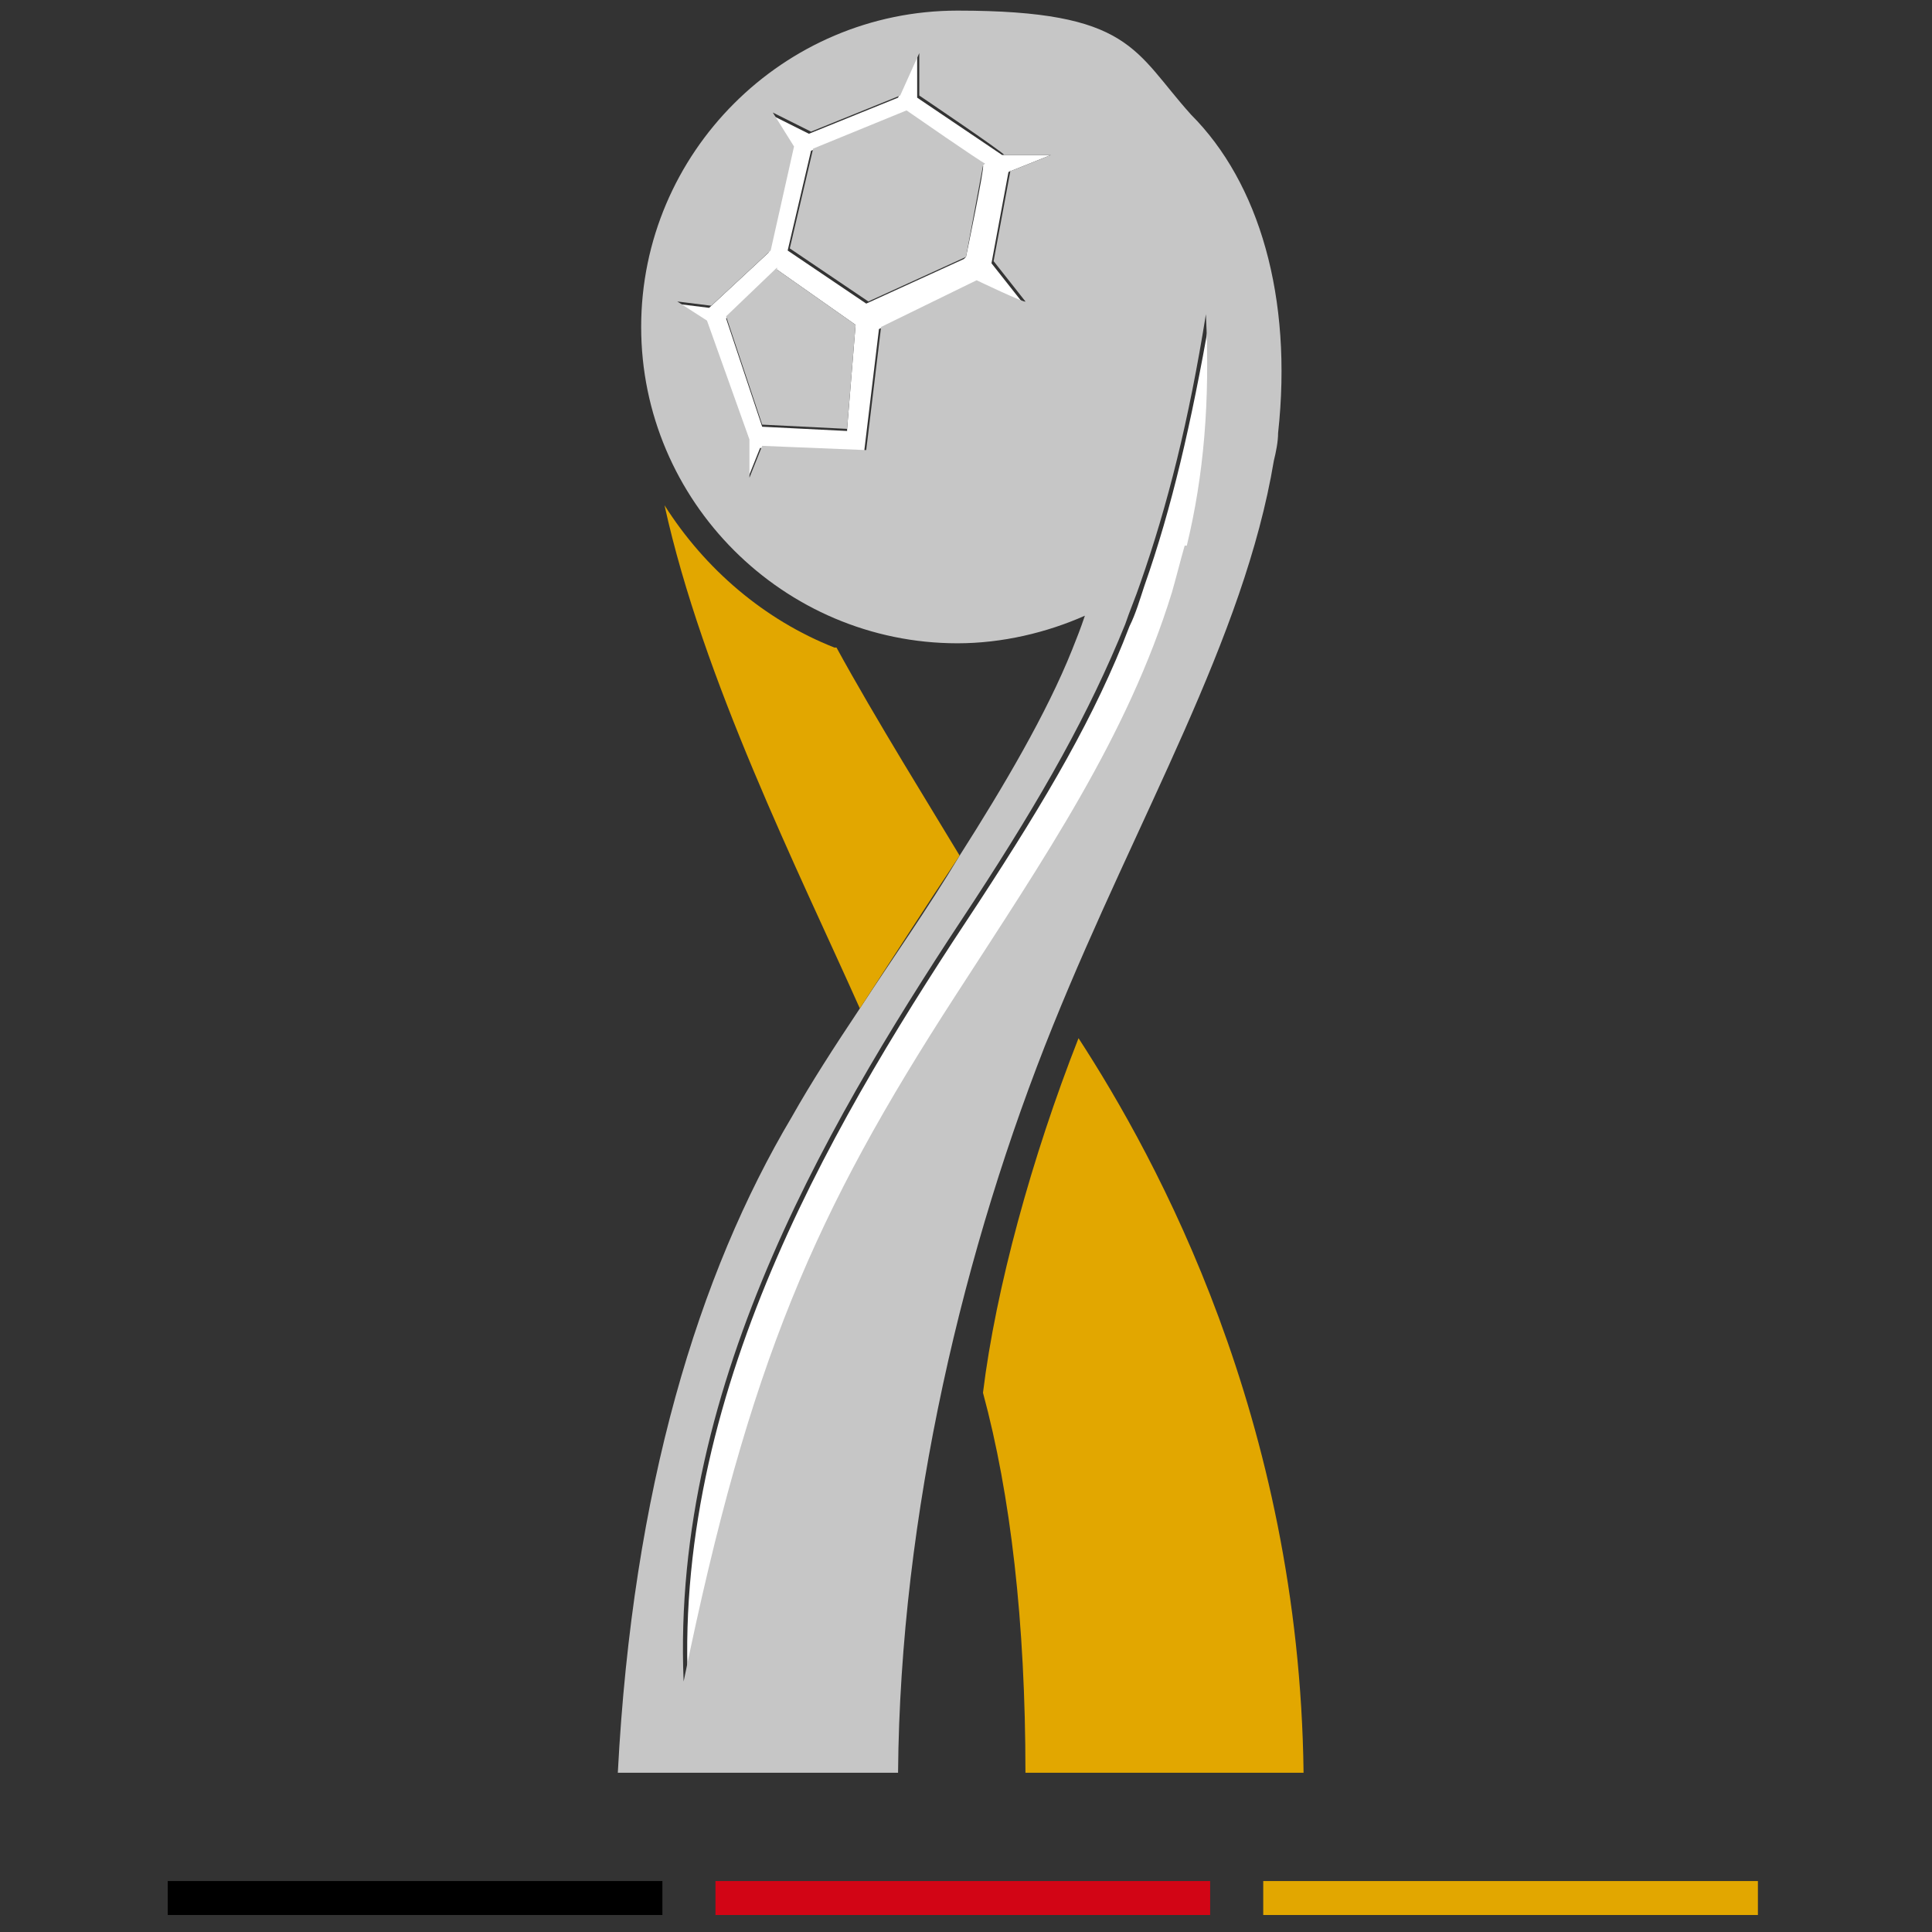 <svg id="Layer_1" xmlns="http://www.w3.org/2000/svg" version="1.1" viewBox="0 0 91 91"><rect x="0" y="0" width="91" height="91" fill="#333333" stroke="none"/><defs><clipPath id="clippath"><path style="fill:none" d="M.5.5h90v90H.5z"/></clipPath><style>.st0{fill:#e2a700}.st1{fill:#fff}.st3{fill:#c6c6c6}</style></defs><g style="clip-path:url(#clippath)"><path d="M31.3 88.6H7.9v1.6h23.3v-1.6Z"/><path d="M57 88.6H33.7v1.6H57v-1.6Z" style="fill:#d20515"/><path class="st0" d="M82.8 88.6H59.5v1.6h23.3v-1.6Z"/><path class="st1" d="m49.5 7.3-2 .8-.8 4.3 1.5 1.9-2.3-1-4.5 2.2-.7 5.8-4.9-.2-.6 1.5v-1.8l-2-5.6-1.4-.9 1.6.2 2.8-2.6L37.3 7l-1-1.6 1.8.9 4.2-1.7.9-2v2l4 2.7h2.2Zm-4 4.8s.9-4.3.8-4.3l-3.7-2.5-4.4 1.8-1.1 4.7 3.7 2.5 4.6-2.1Zm-5.6 8.1.4-4.9-3.7-2.6-2.4 2.3 1.7 5.1 4 .2ZM56.9 14.9c.2 4-.2 7.6-.9 10.9-.2.8-.4 1.5-.6 2.2-2.1 6.8-6 12.5-10.2 19-6.6 10.2-9.7 17.2-12.8 32.3-.6-14.2 7.2-27 13.7-36.8 3.2-4.9 5.5-8.8 7.1-13 .3-.6.5-1.3.7-1.9 1.3-3.7 2.2-7.6 3.1-12.7Z"/><path class="st0" d="M61.5 83.5H48.3c0-7.1-.7-13.1-2-17.9.6-4.9 2.3-11.1 4.5-16.7 3.7 5.7 10.4 17.9 10.6 34.6Z"/><path class="st3" d="M56.1 5.4c3.2 3.2 4.8 8.6 4.1 15 0 .4-.1.9-.2 1.3-1.4 8.4-6.4 16.7-10.4 26.6-4.2 10.4-7.2 23-7.3 35.2H29.1c.7-13.4 3.8-23.5 8.2-30.9.9-1.6 2-3.3 3.2-5.1 1.5-2.3 3.2-4.7 4.7-7.2 2.1-3.3 4.1-6.7 5.3-9.7.2-.5.4-1 .6-1.6-1.8.8-3.9 1.3-6 1.3-8.2 0-14.9-6.7-14.9-14.9S36.9.5 45.1.5s8.3 1.9 11 4.9Zm-.2 20.3c.8-3.3 1.1-6.8.9-10.9-.8 5-1.8 9-3.1 12.7-.2.6-.5 1.3-.7 1.9-1.7 4.2-3.9 8.1-7.1 13-6.5 9.8-14.3 22.6-13.7 36.8 3.1-15.1 6.2-22.1 12.8-32.3 4.2-6.5 8.1-12.2 10.2-19 .2-.7.4-1.5.6-2.2ZM47.5 8.1l2-.8h-2.2c0-.1-4-2.8-4-2.8v-2l-.9 2-4.2 1.7-1.8-.9 1 1.6-1.1 4.9-2.8 2.6-1.6-.2 1.4.9 2 5.6v1.8l.6-1.5 4.9.2.7-5.8 4.5-2.2s2.3 1.1 2.3 1l-1.5-1.9.8-4.3Z"/><path class="st3" d="m46.3 7.8-.8 4.3-4.6 2.1-3.7-2.5L38.3 7l4.4-1.8s3.6 2.5 3.7 2.5Z"/><path class="st0" d="M39.4 30.5c1.8 3.3 4.6 7.8 5.8 9.8-1.6 2.4-3.2 4.9-4.7 7.2-2.9-6.5-7.4-15.5-9.2-23.7 1.9 3 4.7 5.4 8 6.7Z"/><path class="st3" d="m36.6 12.7 3.7 2.6-.4 4.9-4-.2-1.7-5.1 2.4-2.3Z"/></g></svg>